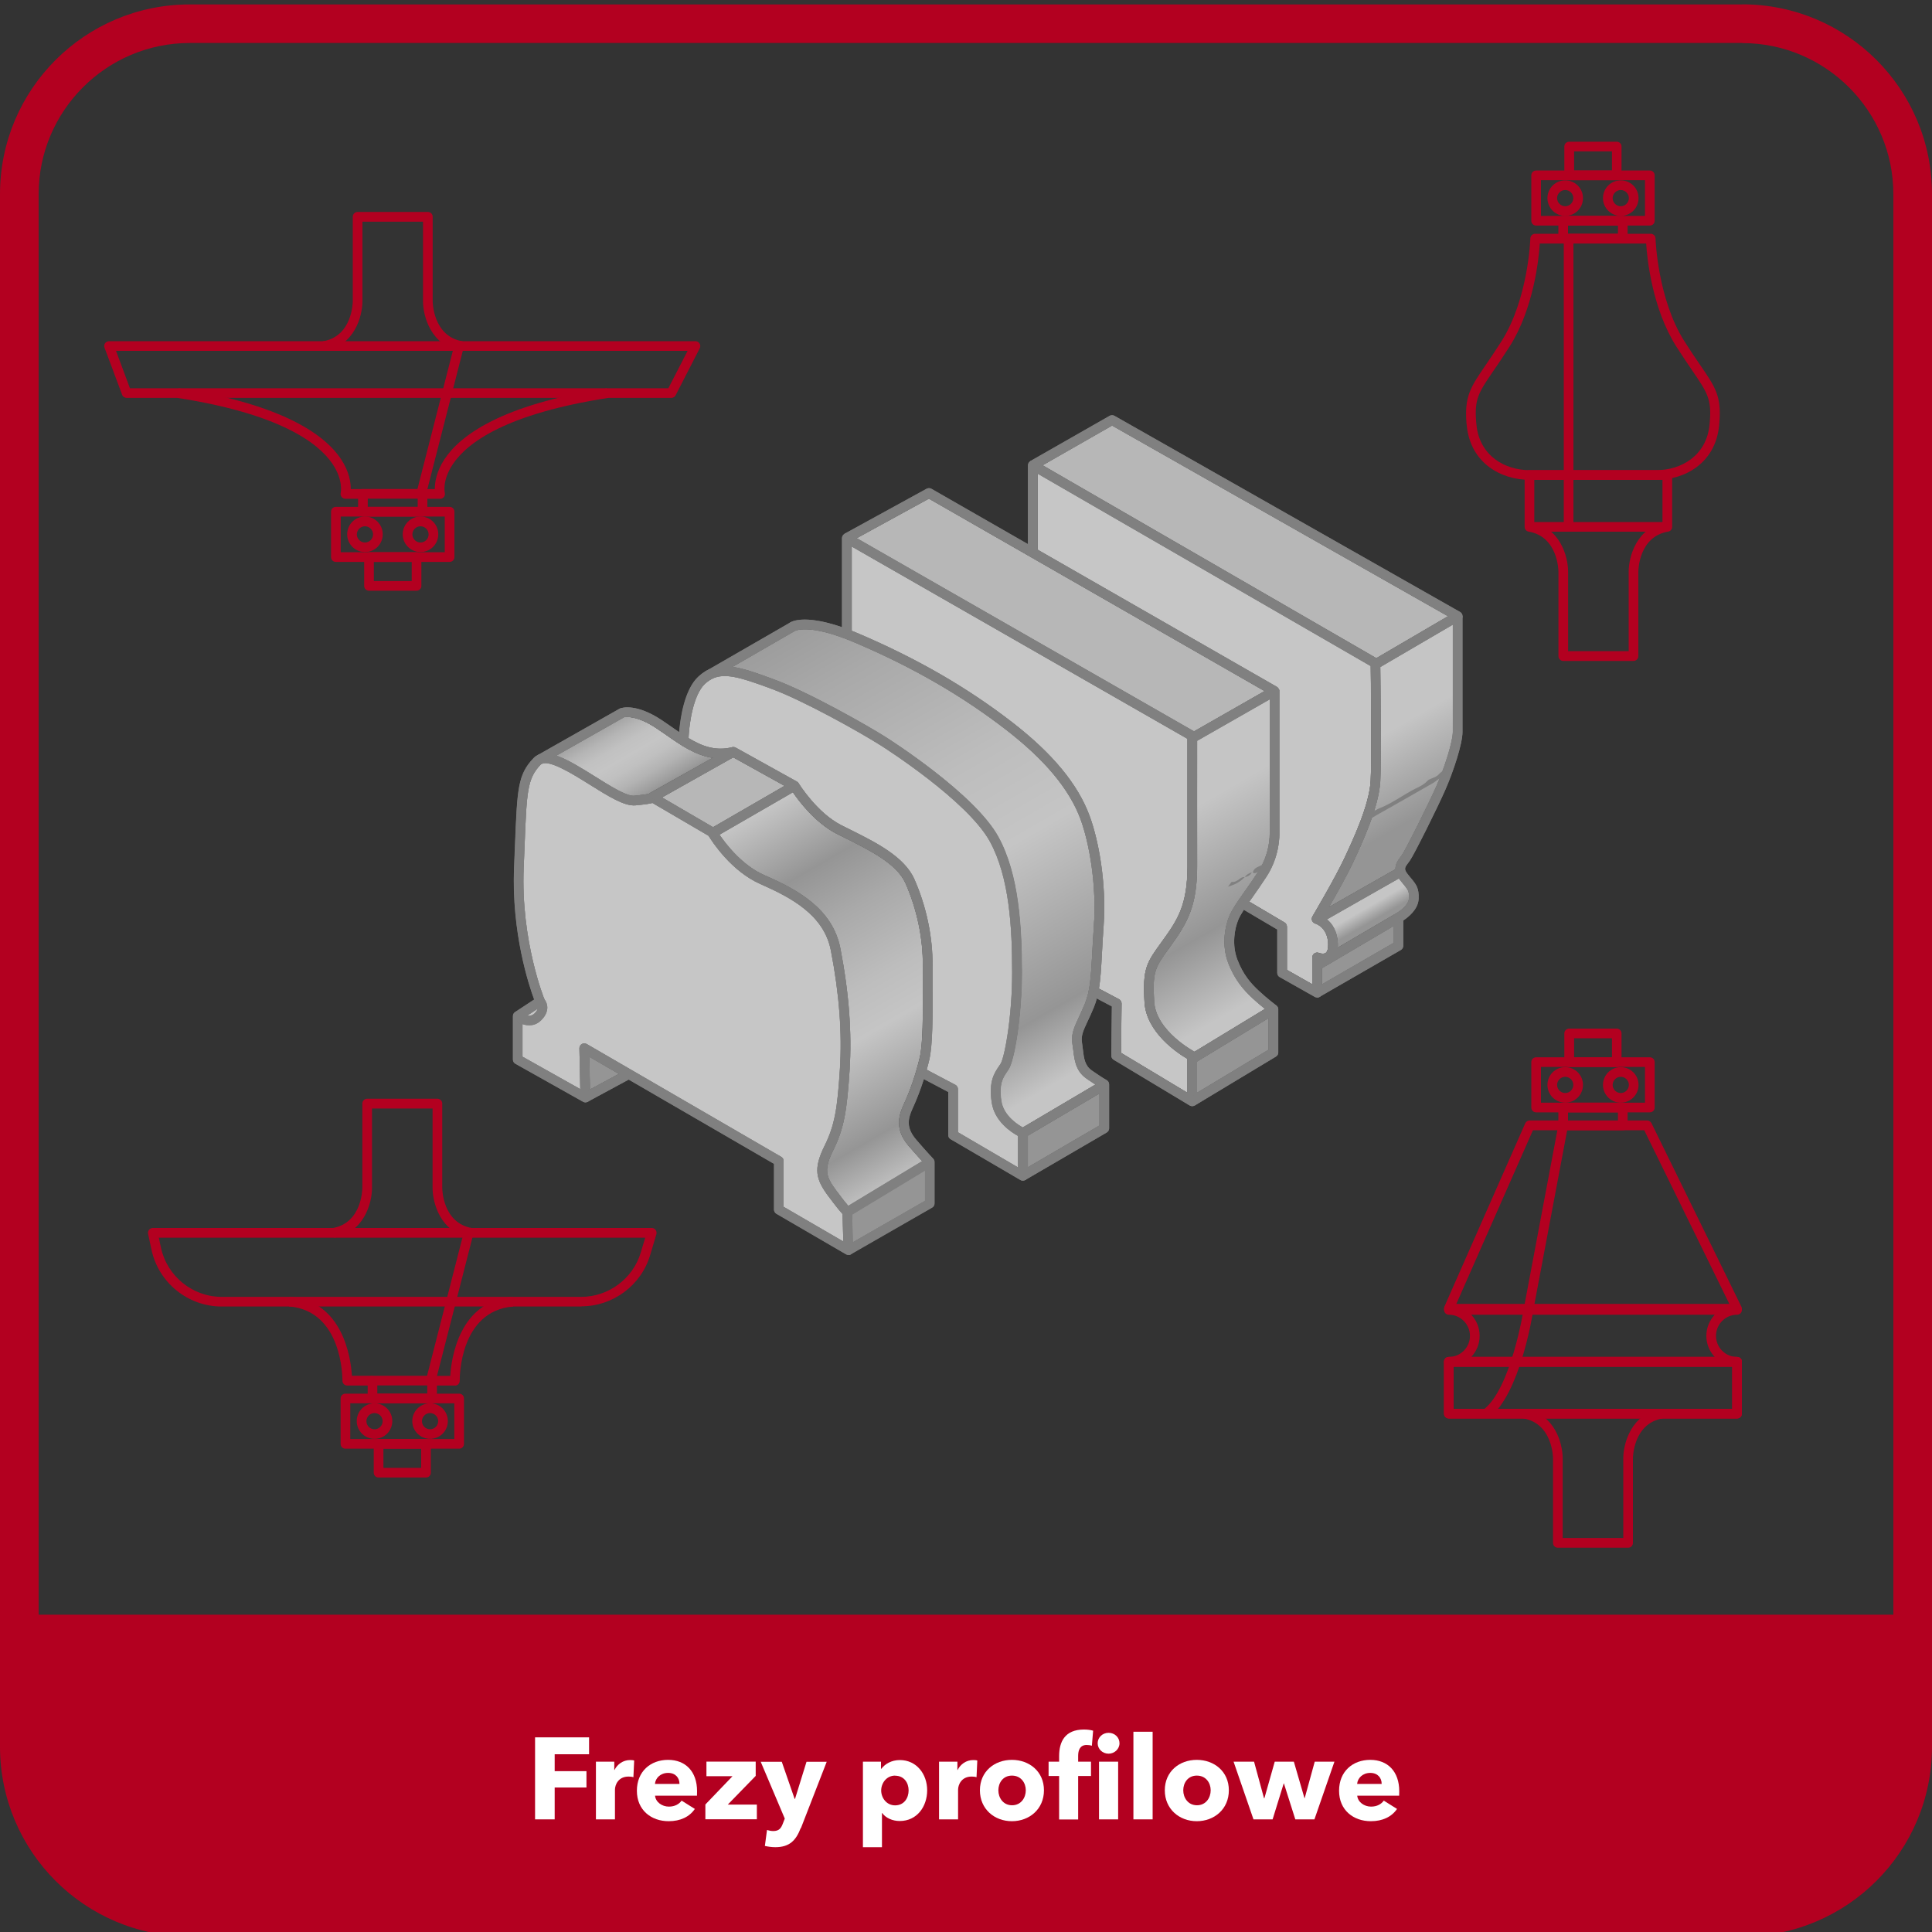 <?xml version="1.0" encoding="UTF-8"?>
<svg xmlns="http://www.w3.org/2000/svg" width="200" height="200" xmlns:xlink="http://www.w3.org/1999/xlink" viewBox="0 0 200 200">
  <rect x="0" y="0" width="200" height="200" fill="#333333" stroke="none"/>
  <defs>
    <style>
      .cls-1 {
        fill: #fff;
      }

      .cls-2 {
        fill: url(#Gradient_bez_nazwy_78);
      }

      .cls-3 {
        fill: url(#Gradient_bez_nazwy_48);
      }

      .cls-4 {
        fill: url(#Gradient_bez_nazwy_78-2);
      }

      .cls-5 {
        fill: url(#Gradient_bez_nazwy_62);
      }

      .cls-6 {
        fill: url(#Gradient_bez_nazwy_71);
      }

      .cls-7 {
        fill: url(#Gradient_bez_nazwy_55);
      }

      .cls-8 {
        fill: #b30020;
      }

      .cls-9 {
        fill: #959595;
      }

      .cls-10 {
        fill: gray;
      }

      .cls-11 {
        fill: #c6c6c6;
      }

      .cls-12 {
        fill: #b7b7b7;
      }
    </style>
    <linearGradient id="Gradient_bez_nazwy_55" data-name="Gradient bez nazwy 55" x1="67.76" y1="81.93" x2="63.62" y2="74.74" gradientUnits="userSpaceOnUse">
      <stop offset="0" stop-color="#959595"/>
      <stop offset=".06" stop-color="#9e9e9e"/>
      <stop offset=".23" stop-color="#b3b3b3"/>
      <stop offset=".4" stop-color="silver"/>
      <stop offset=".55" stop-color="#c5c5c5"/>
      <stop offset=".71" stop-color="#c1c1c1"/>
      <stop offset=".86" stop-color="#b5b5b5"/>
      <stop offset="1" stop-color="#a4a4a4"/>
    </linearGradient>
    <linearGradient id="Gradient_bez_nazwy_48" data-name="Gradient bez nazwy 48" x1="98.4" y1="122.77" x2="76.68" y2="85.14" gradientUnits="userSpaceOnUse">
      <stop offset=".06" stop-color="#c5c5c5"/>
      <stop offset=".19" stop-color="#959595"/>
      <stop offset=".41" stop-color="#c5c5c5"/>
      <stop offset=".52" stop-color="#bdbdbd"/>
      <stop offset=".69" stop-color="#a9a9a9"/>
      <stop offset=".82" stop-color="#959595"/>
      <stop offset="1" stop-color="#c5c5c5"/>
    </linearGradient>
    <linearGradient id="Gradient_bez_nazwy_71" data-name="Gradient bez nazwy 71" x1="114.16" y1="111.93" x2="86" y2="63.16" gradientUnits="userSpaceOnUse">
      <stop offset=".04" stop-color="#c5c5c5"/>
      <stop offset=".16" stop-color="#959595"/>
      <stop offset=".46" stop-color="#c5c5c5"/>
      <stop offset=".63" stop-color="#bdbdbd"/>
      <stop offset=".88" stop-color="#a9a9a9"/>
      <stop offset="1" stop-color="#9d9d9d"/>
    </linearGradient>
    <linearGradient id="Gradient_bez_nazwy_62" data-name="Gradient bez nazwy 62" x1="133.84" y1="102.99" x2="119.98" y2="78.97" gradientUnits="userSpaceOnUse">
      <stop offset=".06" stop-color="#c5c5c5"/>
      <stop offset=".36" stop-color="#959595"/>
      <stop offset=".79" stop-color="#c5c5c5"/>
    </linearGradient>
    <linearGradient id="Gradient_bez_nazwy_78" data-name="Gradient bez nazwy 78" x1="148.74" y1="87.51" x2="139.26" y2="71.09" gradientUnits="userSpaceOnUse">
      <stop offset=".19" stop-color="#959595"/>
      <stop offset=".67" stop-color="#c5c5c5"/>
    </linearGradient>
    <linearGradient id="Gradient_bez_nazwy_78-2" data-name="Gradient bez nazwy 78" x1="142.49" y1="95.78" x2="140.94" y2="93.1" xlink:href="#Gradient_bez_nazwy_78"/>
  </defs>
  <g id="Warstwa_3">
    <g>
      <path class="cls-8" d="M179.82,135.98h-29.84c-.17,0-.33-.08-.42-.23s-.11-.32-.04-.48l8.37-18.98c.08-.18.26-.3.46-.3h12.16c.19,0,.36.11.45.28l9.3,18.98c.08.15.07.34-.02.48s-.25.24-.42.24ZM150.75,134.98h28.27l-8.81-17.98h-11.52l-7.93,17.98Z"/>
      <path class="cls-8" d="M170.79,115.15h-11.77c-.28,0-.5-.22-.5-.5v-4.7c0-.28.22-.5.5-.5h11.77c.28,0,.5.22.5.5v4.7c0,.28-.22.5-.5.5ZM159.52,114.15h10.77v-3.7h-10.77v3.7Z"/>
      <path class="cls-8" d="M167.99,117h-6.17c-.28,0-.5-.22-.5-.5v-1.85c0-.28.22-.5.5-.5h6.17c.28,0,.5.22.5.5v1.85c0,.28-.22.5-.5.5ZM162.32,116h5.17v-.85h-5.17v.85Z"/>
      <path class="cls-8" d="M167.36,110.46h-4.92c-.28,0-.5-.22-.5-.5v-2.98c0-.28.22-.5.5-.5h4.92c.28,0,.5.22.5.5v2.98c0,.28-.22.5-.5.5ZM162.95,109.46h3.92v-1.98h-3.92v1.98Z"/>
      <g>
        <path class="cls-8" d="M167.78,114.15c-1.01,0-1.84-.82-1.84-1.84s.82-1.84,1.84-1.84,1.84.82,1.84,1.84-.82,1.84-1.84,1.84ZM167.78,111.47c-.46,0-.84.38-.84.84s.38.84.84.84.84-.38.84-.84-.38-.84-.84-.84Z"/>
        <path class="cls-8" d="M162.03,114.15c-1.01,0-1.84-.82-1.84-1.84s.82-1.84,1.84-1.84,1.84.82,1.84,1.84-.82,1.84-1.84,1.84ZM162.03,111.47c-.46,0-.84.38-.84.84s.38.84.84.84.84-.38.84-.84-.38-.84-.84-.84Z"/>
      </g>
      <path class="cls-8" d="M168.54,160.22h-7.27c-.28,0-.5-.22-.5-.5v-8.73c0-.15-.05-3.64-3.09-4.16l.17-.99c3.1.52,3.92,3.59,3.92,5.14v8.23h6.27v-8.23c0-1.55.82-4.62,3.92-5.14l.17.99c-3.05.52-3.09,4.01-3.09,4.16v8.73c0,.28-.22.5-.5.5Z"/>
      <path class="cls-8" d="M179.82,146.84h-29.84c-.28,0-.5-.22-.5-.5v-5.37c0-.28.22-.5.5-.5h29.84c.28,0,.5.22.5.5v5.37c0,.28-.22.5-.5.5ZM150.48,145.84h28.84v-4.37h-28.84v4.37Z"/>
      <path class="cls-8" d="M179.82,146.84h-29.84c-.28,0-.5-.22-.5-.5v-5.37c0-.28.22-.5.5-.5h29.84c.28,0,.5.22.5.5v5.37c0,.28-.22.5-.5.5ZM150.48,145.84h28.84v-4.37h-28.84v4.37Z"/>
      <path class="cls-8" d="M179.82,141.47h-29.83c-.28,0-.5-.22-.5-.5s.22-.5.5-.5c1.2,0,2.18-.98,2.18-2.18s-.98-2.19-2.18-2.19c-.28,0-.5-.22-.5-.5s.22-.5.5-.5h29.83c.28,0,.5.22.5.5s-.22.5-.5.5c-1.2,0-2.18.98-2.18,2.19s.98,2.18,2.18,2.18c.28,0,.5.22.5.5s-.22.5-.5.5ZM152.3,140.47h25.21c-.54-.57-.87-1.34-.87-2.18s.33-1.61.87-2.19h-25.21c.54.57.87,1.34.87,2.19s-.33,1.61-.87,2.18Z"/>
      <path class="cls-8" d="M154.15,146.74l-.6-.8c2.87-2.14,4.16-10.33,4.18-10.41l3.6-19.12.98.19-3.6,19.11c-.05.34-1.37,8.66-4.56,11.04Z"/>
    </g>
    <g>
      <path class="cls-8" d="M46.54,58.17h-11.77c-.28,0-.5-.22-.5-.5v-4.7c0-.28.22-.5.5-.5h11.77c.28,0,.5.22.5.5v4.7c0,.28-.22.5-.5.5ZM35.27,57.17h10.77v-3.7h-10.77v3.7Z"/>
      <path class="cls-8" d="M43.74,53.47h-6.17c-.28,0-.5-.22-.5-.5v-1.85c0-.28.22-.5.5-.5h6.17c.28,0,.5.22.5.5v1.85c0,.28-.22.5-.5.5ZM38.07,52.47h5.17v-.85h-5.17v.85Z"/>
      <path class="cls-8" d="M43.12,61.15h-4.92c-.28,0-.5-.22-.5-.5v-2.98c0-.28.22-.5.5-.5h4.92c.28,0,.5.22.5.5v2.98c0,.28-.22.5-.5.5ZM38.7,60.15h3.92v-1.98h-3.92v1.98Z"/>
      <g>
        <path class="cls-8" d="M37.78,57.15c-1.01,0-1.84-.82-1.84-1.84s.82-1.84,1.84-1.84,1.84.82,1.84,1.84-.82,1.84-1.84,1.84ZM37.78,54.48c-.46,0-.84.38-.84.84s.38.84.84.84.84-.38.84-.84-.38-.84-.84-.84Z"/>
        <path class="cls-8" d="M43.53,57.15c-1.01,0-1.84-.82-1.84-1.84s.82-1.84,1.84-1.84,1.84.82,1.84,1.84-.82,1.84-1.84,1.84ZM43.53,54.48c-.46,0-.84.38-.84.84s.38.84.84.84.84-.38.84-.84-.38-.84-.84-.84Z"/>
      </g>
      <path class="cls-8" d="M47.71,36.32c-3.1-.52-3.92-3.59-3.92-5.14v-8.23h-6.27v8.23c0,1.55-.82,4.62-3.92,5.14l-.17-.99c3.04-.51,3.09-4.01,3.09-4.16v-8.73c0-.28.22-.5.5-.5h7.27c.28,0,.5.22.5.5v8.73c0,.15.05,3.65,3.09,4.16l-.17.99Z"/>
      <path class="cls-8" d="M69.49,41.19H13.11c-.21,0-.4-.13-.47-.33l-1.82-4.87c-.06-.15-.04-.33.06-.46.09-.13.25-.21.41-.21h60.7c.17,0,.34.09.43.24.09.15.1.33.02.49l-2.5,4.87c-.09.17-.26.27-.44.27ZM13.46,40.19h55.73l1.99-3.87H12.01l1.44,3.87Z"/>
      <path class="cls-8" d="M37.57,51.63h-1.82c-.15,0-.3-.07-.39-.19s-.13-.28-.09-.43c.01-.05.28-1.31-.85-2.99-1.5-2.21-5.5-5.19-16.06-6.83l.15-.99c10.98,1.7,15.18,4.92,16.78,7.31.87,1.31,1.03,2.45,1.02,3.12h1.27v1Z"/>
      <path class="cls-8" d="M45.56,51.63h-1.82v-1h1.27c0-.67.15-1.81,1.02-3.12,1.59-2.4,5.8-5.61,16.78-7.31l.15.99c-10.56,1.64-14.57,4.62-16.06,6.83-1.14,1.68-.87,2.94-.85,3,.03.15,0,.31-.1.43-.1.12-.24.19-.39.19Z"/>
      <rect class="cls-8" x="37.47" y="43.13" width="16.12" height="1" transform="translate(-8.04 76.92) rotate(-75.64)"/>
    </g>
    <g>
      <path class="cls-8" d="M47.53,149.97h-11.77c-.28,0-.5-.22-.5-.5v-4.7c0-.28.22-.5.5-.5h11.77c.28,0,.5.22.5.5v4.7c0,.28-.22.5-.5.5ZM36.26,148.97h10.77v-3.7h-10.77v3.7Z"/>
      <path class="cls-8" d="M44.73,145.27h-6.17c-.28,0-.5-.22-.5-.5v-1.85c0-.28.22-.5.5-.5h6.17c.28,0,.5.22.5.5v1.85c0,.28-.22.5-.5.5ZM39.06,144.27h5.17v-.85h-5.17v.85Z"/>
      <path class="cls-8" d="M44.1,152.95h-4.91c-.28,0-.5-.22-.5-.5v-2.98c0-.28.22-.5.5-.5h4.91c.28,0,.5.22.5.5v2.98c0,.28-.22.5-.5.5ZM39.69,151.95h3.91v-1.98h-3.91v1.98Z"/>
      <g>
        <path class="cls-8" d="M38.77,148.95c-1.01,0-1.84-.82-1.84-1.84s.82-1.84,1.84-1.84,1.84.82,1.84,1.84-.82,1.84-1.84,1.84ZM38.77,146.28c-.46,0-.84.38-.84.84s.38.84.84.84.84-.38.84-.84-.38-.84-.84-.84Z"/>
        <path class="cls-8" d="M44.52,148.95c-1.01,0-1.84-.82-1.84-1.84s.82-1.84,1.84-1.84,1.84.82,1.84,1.84-.82,1.84-1.84,1.84ZM44.52,146.28c-.46,0-.84.38-.84.84s.38.84.84.84.84-.38.84-.84-.38-.84-.84-.84Z"/>
      </g>
      <path class="cls-8" d="M48.7,128.12c-3.1-.52-3.92-3.59-3.92-5.14v-8.23h-6.27v8.23c0,1.55-.82,4.62-3.92,5.14l-.17-.99c3.04-.51,3.09-4.01,3.09-4.16v-8.73c0-.28.22-.5.5-.5h7.27c.28,0,.5.22.5.5v8.73c0,.15.05,3.65,3.09,4.16l-.17.99Z"/>
      <path class="cls-8" d="M60.19,135.25H22.94c-3.47,0-6.52-2.46-7.25-5.85l-.36-1.67c-.03-.15,0-.3.1-.42.09-.12.24-.19.39-.19h51.65c.16,0,.31.07.4.2s.12.29.08.44l-.65,2.18c-.93,3.12-3.85,5.29-7.11,5.29ZM16.44,128.13l.23,1.06c.64,2.93,3.27,5.06,6.27,5.06h37.24c2.81,0,5.34-1.88,6.15-4.58l.46-1.54H16.44Z"/>
      <path class="cls-8" d="M38.56,143.43h-2.61c-.13,0-.26-.05-.36-.15-.09-.09-.15-.22-.14-.36,0-.29,0-7.22-5.53-7.68l.08-1c5.52.45,6.32,6.39,6.43,8.18h2.13v1Z"/>
      <rect class="cls-8" x="38.45" y="134.94" width="16.12" height="1" transform="translate(-96.23 146.9) rotate(-75.64)"/>
      <path class="cls-8" d="M47.09,143.43h-2.61v-1h2.13c.11-1.79.91-7.73,6.43-8.18l.08,1c-5.54.45-5.54,7.38-5.53,7.68,0,.13-.05.26-.14.36-.09.09-.22.15-.36.15Z"/>
    </g>
    <g>
      <path class="cls-8" d="M170.79,23.35h-11.77c-.28,0-.5-.22-.5-.5v-4.7c0-.28.22-.5.5-.5h11.77c.28,0,.5.22.5.5v4.7c0,.28-.22.5-.5.5ZM159.52,22.35h10.77v-3.7h-10.77v3.7Z"/>
      <path class="cls-8" d="M167.99,25.2h-6.17c-.28,0-.5-.22-.5-.5v-1.85c0-.28.22-.5.5-.5h6.17c.28,0,.5.22.5.5v1.85c0,.28-.22.5-.5.5ZM162.32,24.2h5.17v-.85h-5.17v.85Z"/>
      <path class="cls-8" d="M167.36,18.65h-4.92c-.28,0-.5-.22-.5-.5v-2.98c0-.28.22-.5.5-.5h4.92c.28,0,.5.22.5.5v2.98c0,.28-.22.5-.5.5ZM162.95,17.65h3.92v-1.98h-3.92v1.98Z"/>
      <g>
        <path class="cls-8" d="M167.78,22.35c-1.01,0-1.84-.82-1.84-1.84s.82-1.84,1.84-1.84,1.84.82,1.84,1.84-.82,1.84-1.84,1.84ZM167.78,19.67c-.46,0-.84.38-.84.84s.38.84.84.84.84-.38.84-.84-.38-.84-.84-.84Z"/>
        <path class="cls-8" d="M162.03,22.35c-1.01,0-1.84-.82-1.84-1.84s.82-1.84,1.84-1.84,1.84.82,1.84,1.84-.82,1.84-1.84,1.84ZM162.03,19.67c-.46,0-.84.38-.84.84s.38.84.84.84.84-.38.84-.84-.38-.84-.84-.84Z"/>
      </g>
      <path class="cls-8" d="M169.1,68.42h-7.27c-.28,0-.5-.22-.5-.5v-8.73c0-.15-.05-3.64-3.09-4.16l.17-.99c3.1.52,3.92,3.59,3.92,5.14v8.23h6.27v-8.23c0-1.55.82-4.62,3.92-5.14l.17.99c-3.05.52-3.09,4.01-3.09,4.16v8.73c0,.28-.22.5-.5.5Z"/>
      <path class="cls-8" d="M172.6,55.04h-14.27c-.28,0-.5-.22-.5-.5v-5.37c0-.28.22-.5.5-.5h14.27c.28,0,.5.22.5.5v5.37c0,.28-.22.5-.5.5ZM158.83,54.04h13.27v-4.37h-13.27v4.37Z"/>
      <path class="cls-8" d="M171.48,49.67h-13.15c-2.95,0-6.1-1.73-6.49-5.6l-.03-.27c-.22-2.78.42-3.72,1.98-6,.46-.67,1-1.47,1.64-2.47,2.78-4.38,2.99-10.58,2.99-10.64,0-.27.23-.49.5-.49h11.96c.27,0,.49.21.5.49,0,.06.21,6.26,2.99,10.64.64,1.01,1.18,1.8,1.64,2.47,1.56,2.27,2.2,3.21,1.98,5.92,0,0,0,0,0,0l-.03.35c-.39,3.87-3.54,5.6-6.49,5.6ZM159.4,25.2c-.1,1.59-.63,6.73-3.12,10.66-.65,1.02-1.2,1.83-1.66,2.5-1.54,2.25-2,2.92-1.81,5.28l.03.33c.32,3.25,2.99,4.7,5.49,4.7h13.15c2.5,0,5.17-1.45,5.49-4.7l.03-.33c.19-2.35-.28-3.03-1.81-5.27-.46-.68-1.01-1.48-1.66-2.5-2.49-3.93-3.02-9.07-3.12-10.66h-11.01Z"/>
      <rect class="cls-8" x="161.88" y="24.7" width="1" height="29.84"/>
    </g>
    <g>
      <g>
        <path class="cls-10" d="M88.3,128.57l-.07-2.84v-.29c-.02-.16-.07-.29-.2-.38-.01,0-.07-.06-.23-.24-.21-.24-.58-.7-1.22-1.56-1.14-1.52-1.3-2.22-.31-4.22,1.12-2.26,1.41-4.13,1.68-8.28.24-3.85-.06-7.96-.95-12.54-.8-4.19-4.48-6.13-7.87-7.62-2.28-1-3.97-3.19-4.65-4.19-.21-.31-.33-.5-.33-.51-.05-.07-.11-.13-.18-.18l-.15-.09-5.29-3.08-.75-.44s-.07-.04-.11-.05c-.13-.04-.27-.02-.38.05-.04.01-.08.04-.11.07-.19.04-.6.11-1.49.2-.8.09-2.55-1.03-4.1-2-1.44-.89-2.83-1.76-4-2.16-.7-.24-1.31-.3-1.82-.11l-.16.09c-.14.06-.27.16-.38.28-1.64,1.72-1.69,3.14-1.93,9.14l-.09,2.2c-.27,6.74,1.54,12.18,2.08,13.65l-1.98,1.3c-.14.09-.22.25-.22.42v4.5c0,.18.1.34.26.43l7,3.93c.14.09.33.09.48.01h.02c.15-.1.24-.27.24-.45l-.02-.82-.07-3.4,3.07,1.78,1.01.59,15.04,8.72v4.74c0,.17.1.34.25.43l7.2,4.19c.08.04.17.07.25.07.04,0,.08-.01.12-.02h.01s.09-.03.13-.06c.16-.09.25-.26.24-.44l-.02-.82ZM81.12,124.93v-4.74c0-.18-.09-.34-.25-.43l-20.13-11.68c-.16-.09-.35-.09-.51,0-.15.09-.25.26-.25.44l.09,4.23-5.98-3.36v-3.93l2.09-1.38c.2-.13.28-.38.19-.6-.03-.06-2.47-6.09-2.16-13.61l.09-2.21c.22-5.69.28-7.05,1.65-8.49.03-.03.06-.06.1-.08.03-.02.07-.04.12-.05.03-.02.07-.02.11-.03.08-.01.18-.01.28,0,.04.01.07.01.11.01.03,0,.07.01.1.01l.15.03c.07.02.14.04.22.06.08.03.17.06.26.09.14.05.28.11.42.17.62.28,1.32.68,2.01,1.09.21.13.42.26.63.39.21.12.41.25.6.37,1.93,1.21,3.59,2.24,4.72,2.14.88-.08,1.43-.15,1.76-.25l5.81,3.4c.4.65,2.39,3.69,5.38,5,3.15,1.39,6.58,3.18,7.29,6.89.87,4.5,1.17,8.52.93,12.29-.26,4.06-.53,5.77-1.58,7.9-1.19,2.4-.93,3.47.41,5.26.65.88,1.15,1.5,1.44,1.81l.08,2.85-6.18-3.59Z"/>
        <path class="cls-11" d="M81.12,124.93v-4.74c0-.18-.09-.34-.25-.43l-20.13-11.68c-.16-.09-.35-.09-.51,0-.15.09-.25.26-.25.44l.09,4.23-5.98-3.36v-3.93l2.09-1.38c.2-.13.28-.38.19-.6-.03-.06-2.47-6.09-2.16-13.61l.09-2.21c.22-5.69.28-7.05,1.65-8.49.68-.71,3.24.89,5.11,2.06,1.93,1.21,3.59,2.24,4.72,2.14.88-.08,1.43-.15,1.76-.25l5.81,3.4c.4.65,2.39,3.69,5.38,5,3.15,1.39,6.58,3.18,7.29,6.89.87,4.5,1.17,8.52.93,12.29-.26,4.06-.53,5.77-1.58,7.9-1.19,2.4-.93,3.47.41,5.26.65.88,1.15,1.5,1.44,1.81l.08,2.85-6.18-3.59Z"/>
      </g>
      <g>
        <polygon class="cls-9" points="64.07 111.17 61.07 112.79 61 109.39 64.07 111.17"/>
        <polygon class="cls-10" points="65.34 111.62 65.08 111.76 60.85 114.05 60.83 114.06 60.35 113.18 61.07 112.79 64.07 111.17 64.87 110.74 65.34 111.62"/>
      </g>
      <path class="cls-10" d="M54.77,106.14c-.62,0-1.19-.31-1.5-.56l.64-.77-.32.39.32-.39c.09.07.86.66,1.43.09.48-.48.32-.77.22-.87l.69-.72s.4.39.41.97c0,.46-.2.9-.62,1.32s-.84.54-1.27.54Z"/>
      <g>
        <polygon class="cls-12" points="81.22 81.35 73.82 85.63 68.53 82.55 75.9 78.4 81.22 81.35"/>
        <path class="cls-10" d="M82.74,81.34c0,.18-.09.35-.25.44l-.41.24-7.6,4.39-.51.29-.5-.87.35-.2,7.4-4.28-5.32-2.95-7.37,4.15-.76.42-.48-.86h0s6.51-3.66,6.51-3.66h.01l1.86-1.05s.08-.04.12-.05c.12-.03.25-.02.37.04l6.33,3.52c.08.04.14.1.18.17h.01c.05.08.07.17.07.26Z"/>
      </g>
      <g>
        <path class="cls-7" d="M67.28,82.1h0s-.08.05-.11.08c-.19.04-.6.11-1.49.2-.8.09-2.55-1.03-4.1-2-1.44-.89-2.83-1.76-4-2.16l7.02-3.98c.22-.04,1.37-.16,3.32,1.13.36.24.72.49,1.07.73,1.48,1.04,3,2.09,4.79,2.35l-6.51,3.65Z"/>
        <path class="cls-10" d="M76.02,78.32c-.79.2-1.53.22-2.22.13h-.01c-1.79-.26-3.31-1.31-4.79-2.35-.35-.24-.71-.49-1.07-.73-1.95-1.29-3.1-1.17-3.32-1.13l-7.02,3.98-1.42.82-.06.03h-.01l-.49-.87.16-.09,8.41-4.77c.25-.1,1.72-.51,4.3,1.19.37.25.73.5,1.09.75.24.17.48.34.73.5.32.22.64.43.96.62,1.39.84,2.82,1.38,4.52.95l.24.97Z"/>
      </g>
      <g>
        <path class="cls-3" d="M95.75,120.5v3.8l-7.45,4.27-.07-2.84v-.29c-.02-.16-.07-.29-.2-.38-.01,0-.07-.06-.23-.24-.21-.24-.58-.7-1.22-1.56-1.14-1.52-1.3-2.22-.31-4.22,1.12-2.26,1.41-4.13,1.68-8.28.24-3.85-.06-7.96-.95-12.54-.8-4.19-4.48-6.13-7.87-7.62-2.28-1-3.97-3.19-4.65-4.19l7.6-4.39c.63.93,2.31,3.15,4.53,4.29.33.16.66.33,1.01.5,2.45,1.23,5.23,2.62,6.11,4.61,1.19,2.68,1.83,5.72,1.8,8.58,0,.73,0,1.53,0,2.34.01,2.67.02,5.71-.32,7.14-.39,1.65-.97,3.37-1.65,4.84-.58,1.26-.92,2.66.54,4.35.62.71,1.06,1.21,1.35,1.52.12.14.22.24.29.31Z"/>
        <path class="cls-10" d="M96.75,120.3v4.29c0,.18-.1.35-.26.43l-8.53,4.9v-.03h-.02l-.48-.84.84-.48,7.45-4.27v-3.8c-.07-.07-.17-.17-.29-.31-.29-.31-.73-.81-1.35-1.52-1.46-1.69-1.12-3.09-.54-4.35.68-1.47,1.26-3.19,1.65-4.84.34-1.43.33-4.47.32-7.14,0-.81,0-1.61,0-2.34.03-2.86-.61-5.9-1.8-8.58-.88-1.99-3.66-3.38-6.11-4.61-.35-.17-.68-.34-1.01-.5-2.22-1.14-3.9-3.36-4.53-4.29-.16-.24-.25-.39-.27-.42l.85-.52h.01c.13.21,1.94,3.08,4.4,4.34.32.16.65.33,1,.5,2.6,1.3,5.55,2.77,6.58,5.1,1.24,2.8,1.91,5.99,1.88,8.98,0,.73,0,1.53,0,2.34.01,2.86.02,5.82-.34,7.37-.08.34-.17.69-.27,1.03-.09.33-.19.65-.29.97-.34,1.06-.73,2.09-1.16,3.03-.54,1.16-.65,2.07.39,3.27,1.18,1.37,1.73,1.93,1.73,1.94.09.09.15.22.15.35Z"/>
      </g>
      <g>
        <polygon class="cls-9" points="95.75 121.18 95.75 124.3 88.3 128.57 88.23 125.73 95.75 121.18"/>
        <polygon class="cls-10" points="96.5 120.73 95.75 121.18 88.23 125.73 87.98 125.88 87.46 125.02 87.8 124.82 95.46 120.19 95.99 119.87 96.5 120.73"/>
      </g>
      <path class="cls-10" d="M106.38,117.29v4.43c0,.16-.08.31-.2.4-.01.02-.03.03-.05.04-.08.04-.17.06-.25.06-.09,0-.18-.02-.25-.07l-7.22-4.22c-.16-.09-.25-.25-.25-.43v-4.46l-2.52-1.33-.51-.27.47-.88.33.18,2.96,1.56c.17.09.27.26.27.44v4.47l6.22,3.64v-3.26c-.71-.38-2.45-1.52-2.73-3.48-.31-2.16.26-3,.76-3.74l.15-.22c.43-.66,1.21-5.01,1.21-9.47s-.28-9.85-2.3-13.56c-2.32-4.23-10.93-9.72-11.3-9.95-2.26-1.43-8.17-4.73-11.42-5.9l-.12-.05c-2.93-1.07-4.62-1.62-5.96-.94l-.19.11c-.17.11-.34.24-.51.39-1.26,1.17-1.65,4.28-1.71,5.62-.01.08-.01.15-.01.21l-1-.02s.01-.35.05-.81c.12-1.44.54-4.4,1.99-5.74.23-.21.46-.39.69-.52l.3-.17h.02c.77-.38,1.59-.45,2.52-.31,1.19.16,2.54.65,4.15,1.24l.12.05c3.55,1.28,9.75,4.81,11.62,6,.37.23,9.2,5.86,11.63,10.32,2.13,3.89,2.42,9.27,2.43,14.02,0,4.38-.75,9.06-1.37,10.02l-.16.24c-.44.65-.85,1.26-.6,3.04.22,1.51,1.66,2.44,2.22,2.75h.01c.13.07.21.11.21.11.18.08.3.26.3.46Z"/>
      <g>
        <path class="cls-11" d="M105.38,117.59v3.26l-6.22-3.64v-4.47c0-.18-.1-.35-.27-.44l-2.96-1.56c.1-.34.19-.69.27-1.03.36-1.55.35-4.51.34-7.37,0-.81,0-1.61,0-2.34.03-2.99-.64-6.18-1.88-8.98-1.03-2.33-3.98-3.8-6.58-5.1-.35-.17-.68-.34-1-.5-2.46-1.26-4.27-4.13-4.4-4.33h0s-.01-.01-.01-.01c-.04-.07-.1-.13-.18-.17l-6.33-3.52c-.12-.06-.25-.07-.37-.04-1.7.43-3.13-.11-4.52-.95.06-1.34.45-4.45,1.71-5.62.17-.15.34-.28.51-.39l.19-.11c1.34-.68,3.03-.13,5.96.94l.12.05c3.25,1.17,9.16,4.47,11.42,5.9.37.23,8.98,5.72,11.3,9.95,2.02,3.71,2.3,8.93,2.3,13.56s-.78,8.81-1.21,9.47l-.15.22c-.5.74-1.07,1.58-.76,3.74.28,1.96,2.02,3.1,2.73,3.48Z"/>
        <path class="cls-10" d="M114.82,112.25v4.55c0,.17-.1.34-.25.43l-8.39,4.89-.05.03-.5-.86.75-.44,7.44-4.34v-3.97c-.11-.06-.24-.15-.42-.27-.24-.15-.54-.35-.93-.62-1.11-.77-1.24-1.91-1.36-2.92-.03-.21-.06-.43-.09-.64-.17-1.02.19-1.77.68-2.82.18-.38.38-.83.6-1.35.56-1.37.63-2.73.77-5.21.04-.82.09-1.76.17-2.85.3-4.24-.48-8.6-1.38-11.05-1.15-3.1-3.66-6.12-7.68-9.24-4.56-3.53-9.67-6.49-15.63-9.03-4.9-2.1-6.28-1.22-6.3-1.21l-6.43,3.71-2.15,1.24-.19.11-.5-.87.3-.17h.02s8.4-4.85,8.4-4.85c.08-.08,1.35-.99,5.47.43.32.11.65.23,1,.37.25.1.51.2.78.32,6.03,2.58,11.21,5.58,15.84,9.16,4.17,3.23,6.79,6.4,8,9.68.88,2.37,1.78,6.79,1.45,11.47-.08,1.09-.13,2.02-.17,2.83-.08,1.47-.14,2.6-.31,3.58-.05.35-.12.68-.22,1.01-.08.32-.18.63-.31.94-.23.55-.44,1.01-.63,1.41-.46.98-.71,1.52-.59,2.22.03.23.06.46.09.69.11.95.2,1.7.94,2.21,1.08.75,1.51.99,1.52.99.16.09.26.26.26.44Z"/>
      </g>
      <g>
        <path class="cls-6" d="M113.4,112.27l-7.53,4.45h-.01c-.56-.31-2-1.24-2.22-2.75-.25-1.78.16-2.39.6-3.04l.16-.24c.62-.96,1.37-5.64,1.37-10.02-.01-4.75-.3-10.13-2.43-14.02-2.43-4.46-11.26-10.09-11.63-10.32-1.87-1.19-8.07-4.72-11.62-6l-.12-.05c-1.61-.59-2.96-1.08-4.15-1.24l6.43-3.71s1.4-.89,6.3,1.21c5.96,2.54,11.07,5.5,15.63,9.03,4.02,3.12,6.53,6.14,7.68,9.24.9,2.45,1.68,6.81,1.38,11.05-.08,1.09-.13,2.03-.17,2.85-.14,2.48-.21,3.84-.77,5.21-.22.52-.42.97-.6,1.35-.49,1.05-.85,1.8-.68,2.82.03.21.06.43.09.64.12,1.01.25,2.15,1.36,2.92.39.27.69.47.93.62Z"/>
        <polygon class="cls-9" points="113.82 113.19 113.82 116.51 106.38 120.85 106.38 117.57 113.82 113.19"/>
        <polygon class="cls-10" points="114.68 112.68 113.82 113.19 106.38 117.57 106.13 117.72 105.62 116.86 105.86 116.72 105.87 116.72 113.4 112.27 114.17 111.82 114.68 112.68"/>
      </g>
      <g>
        <path class="cls-11" d="M120.27,97.49c-1.57,2.16-2,2.74-1.79,6.26.19,3.15,3.46,5.29,4.44,5.86v3.51l-6.87-4.13.05-5.1c.01-.19-.1-.36-.26-.45l-2.08-1.1c.17-.98.23-2.11.31-3.58.04-.81.09-1.74.17-2.83.33-4.68-.57-9.1-1.45-11.47-1.21-3.28-3.83-6.45-8-9.68-4.63-3.58-9.81-6.58-15.84-9.16-.27-.12-.53-.22-.78-.32v-8.74l34.76,19.91v13.18c0,3.97-.98,5.53-2.59,7.74l-.07.1Z"/>
        <path class="cls-10" d="M123.93,76.69c0,2-.01,9.38,0,12.96,0,4.2-1.05,5.94-2.78,8.33l-.07.1c-1.52,2.08-1.79,2.45-1.6,5.61.19,3.07,4.14,5.16,4.18,5.18.16.09.26.26.26.45v4.69c0,.18-.1.33-.24.42h0s-.01.01-.01.01c-.08.05-.16.07-.25.07s-.18-.03-.26-.07l-7.87-4.74c-.15-.09-.25-.25-.25-.43l.06-5.09-1.56-.83-.57-.3.47-.88.32.17,2.08,1.1c.16.09.27.26.26.45l-.05,5.1,6.87,4.13v-3.51c-.98-.57-4.25-2.71-4.44-5.86-.21-3.52.22-4.1,1.79-6.26l.07-.1c1.61-2.21,2.59-3.77,2.59-7.74v-13.18l-34.76-19.91v9.09h-1v-9.95c0-.18.09-.34.25-.43,0,0,.01,0,.01-.01.15-.08.33-.08.49.01l.77.44,34.92,20,.07.04c.15.09.25.26.25.43v.51Z"/>
      </g>
      <g>
        <polygon class="cls-12" points="130.91 71.54 123.61 75.71 88.69 55.71 96.16 51.62 130.91 71.54"/>
        <path class="cls-10" d="M132.42,71.54c0,.18-.1.35-.25.44l-.73.42-7.51,4.29-.2.11-.5-.87.38-.22,7.3-4.17-34.75-19.92-7.47,4.09-.78.43-.48-.88,8.49-4.66c.16-.08.34-.08.49.01l10.01,5.74,1,.57,24.75,14.19c.11.07.2.17.23.3,0,.04.02.09.02.13Z"/>
      </g>
      <path class="cls-10" d="M132.12,104.09c.13.1.2.24.2.4v4.46c0,.18-.09.34-.24.43l-8.4,5.06h0s-.52-.86-.52-.86l.76-.46,7.4-4.45v-3.93c-.1-.08-.22-.18-.37-.3-.37-.3-.86-.71-1.32-1.13-.85-.8-1.81-1.85-2.49-3.64-.67-1.78-.37-3.68.14-4.87.28-.67.84-1.48,1.56-2.5.44-.62.93-1.32,1.44-2.11,1.23-1.9,1.16-3.84,1.16-3.86v-14.92h1v14.9c0,.07.08,2.26-1.32,4.43-.52.8-1.02,1.51-1.46,2.14-.12.16-.23.32-.33.47-.21.3-.4.58-.57.83-.24.39-.44.72-.56,1.01-.41.96-.69,2.62-.12,4.12.6,1.6,1.43,2.52,2.24,3.27.81.76,1.79,1.51,1.8,1.51Z"/>
      <g>
        <path class="cls-5" d="M129.63,103.31c.46.42.95.83,1.32,1.13l-7.29,4.43s-3.99-2.11-4.18-5.18c-.19-3.16.08-3.53,1.6-5.61l.07-.1c1.73-2.39,2.78-4.13,2.78-8.33-.01-3.58,0-10.96,0-12.96l7.51-4.29v13.93s.07,1.96-1.16,3.86c-.51.79-1,1.49-1.44,2.11-.72,1.02-1.28,1.83-1.56,2.5-.51,1.19-.81,3.09-.14,4.87.68,1.79,1.64,2.84,2.49,3.64Z"/>
        <polygon class="cls-9" points="131.32 105.39 131.32 108.67 123.92 113.12 123.92 109.88 131.32 105.39"/>
        <polygon class="cls-10" points="132.2 104.86 131.32 105.39 123.92 109.88 123.83 109.93 123.31 109.08 123.66 108.87 130.95 104.44 131.68 104 132.2 104.86"/>
      </g>
      <g>
        <path class="cls-11" d="M141.89,80.82c-.13,2.49-1.82,6.09-2.72,8.02-1.02,2.17-3.28,5.98-3.3,6.02-.08.13-.09.3-.04.44.06.14.18.25.33.3.05.01,1.27.39,1.33,2.09.01.48-.07.82-.25.95-.21.15-.59.05-.7,0-.16-.06-.33-.04-.47.05-.14.1-.22.25-.22.42v2.78l-2.63-1.49v-4.48c0-.17-.1-.34-.25-.43l-3.64-2.15c.1-.15.21-.31.33-.47.44-.63.94-1.34,1.46-2.14,1.4-2.17,1.32-4.36,1.32-4.43v-14.9h-.04c-.03-.13-.12-.23-.23-.3l-24.75-14.19v-7.9l34.48,19.92c.02,1.62.12,9.66-.01,11.88Z"/>
        <path class="cls-10" d="M142.89,80.87c-.15,2.69-1.88,6.4-2.82,8.4-.64,1.36-1.72,3.3-2.5,4.63h0c-.23.41-.42.75-.57,1,.11.07.24.15.36.27.53.42,1.08,1.18,1.13,2.49.01.16,0,.31-.01.44-.06.63-.28,1.08-.67,1.35-.31.23-.66.29-.96.27v3.04c0,.18-.09.34-.25.43-.07.05-.16.07-.25.07-.08,0-.17-.02-.24-.07l-3.64-2.05c-.16-.09-.25-.26-.25-.44v-4.48l-3.46-2.04-.38-.23.51-.86.44.26,3.64,2.15c.15.09.25.26.25.43v4.48l2.63,1.49v-2.78c0-.17.08-.32.22-.42.14-.09.31-.11.47-.05.11.04.49.14.7,0,.18-.13.26-.47.25-.95-.06-1.7-1.28-2.08-1.33-2.09-.15-.05-.27-.16-.33-.3-.05-.14-.04-.31.04-.44.02-.04,2.28-3.85,3.3-6.02.9-1.93,2.59-5.53,2.72-8.02.13-2.22.03-10.26.01-11.88l-34.48-19.92v8.25h-1v-9.11c0-.18.1-.35.25-.44.16-.09.35-.09.5,0l.76.44,34.55,19.97.16.09c.16.09.25.25.25.43v.4c.03,1.87.13,9.59,0,11.82Z"/>
      </g>
      <g>
        <polygon class="cls-12" points="149.9 63.79 142.48 68.13 107.93 48.16 115.12 44.05 149.9 63.79"/>
        <path class="cls-10" d="M151.4,63.78h0c0,.19-.09.35-.25.44l-.75.44-7.51,4.39-.29.17-.51-.86.39-.23,7.42-4.34-34.78-19.74-7.19,4.11-.76.43-.5-.87,8.2-4.68c.15-.08.34-.08.49,0l35.79,20.31c.15.09.25.26.25.43Z"/>
      </g>
      <path class="cls-10" d="M151.4,63.79v11.99c0,1.21-.93,4.06-1.79,6.01-.82,1.87-3.18,6.61-3.65,7.29l-.18.24c-.36.47-.48.63-.05,1.17.13.17.24.31.35.43.52.63.83,1.01.78,2.14-.06,1.09-1.09,1.89-1.59,2.22v2.62c0,.18-.1.35-.25.44l-8.42,4.85-.5-.86.75-.43,7.42-4.29v-2.61c0-.18.1-.35.26-.44.03-.02.07-.04.12-.08.41-.25,1.17-.85,1.21-1.47.03-.74-.08-.88-.55-1.45-.11-.13-.23-.28-.37-.46-.04-.06-.09-.11-.12-.17-.25-.35-.35-.67-.36-.95-.02-.54.29-.95.52-1.26.05-.07.11-.14.16-.22.36-.52,2.66-5.08,3.56-7.12.91-2.05,1.7-4.67,1.7-5.6v-11.99h1Z"/>
      <g>
        <path class="cls-2" d="M150.4,64.66v11.12c0,.93-.79,3.55-1.7,5.6-.9,2.04-3.2,6.6-3.56,7.12-.05.08-.11.15-.16.22-.23.31-.54.72-.52,1.26l-6.89,3.92c.78-1.33,1.86-3.27,2.5-4.63.94-2,2.67-5.71,2.82-8.4.13-2.23.03-9.95,0-11.82l7.51-4.39Z"/>
        <polygon class="cls-10" points="145.15 90.74 144.82 90.93 137.36 95.17 136.64 95.58 136.14 94.72 137.57 93.91 137.57 93.9 144.46 89.98 144.66 89.87 145.15 90.74"/>
      </g>
      <g>
        <path class="cls-4" d="M145.86,93.01c-.04.62-.8,1.22-1.21,1.47h0s-6.17,3.62-6.17,3.62c.01-.13.02-.28.01-.44-.05-1.31-.6-2.07-1.13-2.49l7.46-4.24c.03.06.08.11.12.17.14.18.26.33.37.46.47.57.58.71.55,1.45Z"/>
        <polygon class="cls-9" points="144.27 95.85 144.27 97.61 136.85 101.9 136.85 100.22 144.27 95.85"/>
        <polygon class="cls-10" points="145.16 95.33 144.27 95.85 136.85 100.22 136.61 100.36 136.1 99.5 138.48 98.1 144.65 94.47 144.65 94.48 145.16 95.33"/>
      </g>
    </g>
    <g>
      <path class="cls-10" d="M149.52,80.58c-.51-.15-.82.28-1.17.48-1.5.85-3,1.72-4.51,2.57-.84.47-1.69.93-2.48,1.47.08-.32.16-.65.35-.93.04-.04.08-.07.13-.1.33-.05.61-.22.89-.37,1.2-.46,2.24-1.2,3.35-1.83.56-.32,1.21-.52,1.67-1.02.06-.06.12-.11.19-.15.35-.17.76-.25,1.04-.58.17-.15.32-.34.58-.35.25.05.28.2.17.41-.15.09,0,.34-.22.4Z"/>
      <path class="cls-10" d="M130.82,90.15c0-.07,0-.14,0-.21-.25-.08-.32.18-.49.26-.21.1-.39.3-.64.12.15-.59.73-.61,1.13-.87.24-.19.22.03.27.16-.04.21-.07.42-.27.55Z"/>
      <path class="cls-10" d="M127.49,91.29c.3.06.54-.1.77-.26.18-.13.35-.27.59-.23-.47.51-1.07.8-1.73.99.12-.16.25-.33.37-.49Z"/>
      <path class="cls-10" d="M128.85,90.8c.18-.26.44-.41.74-.49-.16.3-.42.44-.74.49Z"/>
      <path class="cls-10" d="M87.83,129.91c-.09,0-.17-.02-.25-.07l-7.2-4.19c-.15-.09-.25-.25-.25-.43v-4.74l-19.12-11.09.09,4.22c0,.18-.09.35-.24.44-.15.09-.35.09-.5,0l-7-3.93c-.16-.09-.25-.25-.25-.43v-4.5c0-.17.08-.33.22-.42l1.98-1.3c-.55-1.47-2.36-6.91-2.08-13.65l.09-2.2c.23-6,.29-7.43,1.92-9.14,1.24-1.3,3.73.25,6.36,1.9,1.55.97,3.3,2.08,4.1,1.99.9-.09,1.31-.15,1.49-.19.13-.12.31-.18.49-.12.04.01.08.03.11.05h0s6.19,3.62,6.19,3.62c.07.04.14.11.18.18.02.03,2.01,3.39,4.98,4.7,3.39,1.49,7.07,3.43,7.87,7.61.88,4.59,1.19,8.69.94,12.55-.27,4.14-.56,6.02-1.68,8.28-.99,2-.82,2.7.31,4.22,1.13,1.51,1.44,1.78,1.45,1.79.13.09.19.22.19.38l.11,3.96c0,.18-.09.35-.24.44-.08.05-.17.07-.26.07ZM81.12,124.93l6.18,3.59-.08-2.85c-.3-.31-.79-.93-1.45-1.81-1.33-1.79-1.6-2.86-.41-5.26,1.05-2.13,1.32-3.84,1.58-7.9.24-3.77-.06-7.79-.93-12.29-.71-3.71-4.14-5.5-7.29-6.89-2.99-1.31-4.98-4.35-5.37-5l-5.81-3.4c-.33.09-.88.16-1.76.25-1.13.1-2.79-.93-4.72-2.14-1.87-1.17-4.43-2.77-5.11-2.06-1.38,1.44-1.43,2.8-1.65,8.49l-.09,2.2c-.31,7.53,2.13,13.55,2.15,13.61.09.22.01.48-.19.61l-2.09,1.37v3.93s5.99,3.36,5.99,3.36l-.09-4.23c0-.18.09-.35.25-.44.16-.09.35-.09.5,0l20.14,11.68c.15.09.25.25.25.43v4.74Z"/>
      <rect class="cls-10" x="60.28" y="111.9" width="5.13" height="1" transform="translate(-45.8 43.26) rotate(-28.32)"/>
      <path class="cls-10" d="M54.77,106.14c-.62,0-1.19-.31-1.5-.56l.64-.77-.32.39.32-.39c.09.07.86.66,1.43.09.48-.48.32-.77.22-.87l.69-.72s.4.39.41.97c0,.46-.2.9-.62,1.32s-.84.54-1.27.54Z"/>
      <path class="cls-10" d="M73.97,86.7l-.5-.87,7.76-4.48-5.32-2.95-8.13,4.57-.49-.87,8.37-4.71c.15-.09.34-.09.49,0l6.34,3.51c.16.09.26.25.26.43,0,.18-.09.35-.25.44l-8.52,4.92Z"/>
      <path class="cls-10" d="M56.1,79.07l-.49-.87,8.57-4.86c.25-.09,1.72-.51,4.3,1.2.37.24.73.5,1.09.75,1.96,1.37,3.81,2.66,6.21,2.06l.24.97c-2.84.71-4.97-.78-7.02-2.21-.35-.25-.71-.5-1.07-.74-1.95-1.29-3.09-1.17-3.31-1.13l-8.51,4.83Z"/>
      <path class="cls-10" d="M87.96,129.92l-.5-.87,8.28-4.75v-3.8c-.23-.25-.76-.82-1.63-1.83-1.46-1.69-1.12-3.09-.54-4.35.68-1.47,1.26-3.19,1.65-4.84.34-1.43.32-4.46.31-7.14,0-.81,0-1.61,0-2.34.02-2.85-.62-5.9-1.8-8.58-.88-1.99-3.66-3.38-6.11-4.61-.35-.17-.68-.34-1.01-.51-2.79-1.43-4.72-4.57-4.8-4.71l.85-.52s1.86,3.03,4.4,4.33c.32.17.66.33,1,.5,2.6,1.3,5.55,2.77,6.58,5.1,1.24,2.8,1.91,6,1.89,8.99,0,.73,0,1.52,0,2.33.01,2.86.02,5.82-.34,7.37-.4,1.72-1.01,3.51-1.72,5.03-.54,1.17-.65,2.07.39,3.28,1.18,1.37,1.73,1.93,1.73,1.93.09.09.14.22.14.35v4.29c0,.18-.1.34-.25.43l-8.53,4.89Z"/>
      <rect class="cls-10" x="87" y="122.38" width="9.96" height="1" transform="translate(-50.32 65.36) rotate(-31.17)"/>
      <path class="cls-10" d="M105.88,122.22c-.09,0-.17-.02-.25-.07l-7.22-4.22c-.15-.09-.25-.25-.25-.43v-4.46l-3.03-1.6.47-.88,3.3,1.74c.16.09.27.26.27.44v4.47l6.22,3.64v-3.26c-.71-.39-2.45-1.52-2.73-3.49-.31-2.16.26-3,.76-3.74l.15-.22c.43-.66,1.21-5,1.21-9.47,0-4.62-.28-9.85-2.3-13.55-2.31-4.23-10.93-9.72-11.29-9.96-2.26-1.43-8.18-4.73-11.42-5.9l-.12-.04c-3.46-1.26-5.19-1.8-6.66-.44-1.33,1.23-1.69,4.63-1.71,5.83l-1-.02c0-.19.12-4.78,2.04-6.55,1.98-1.83,4.25-1.01,7.68.24l.12.04c3.54,1.29,9.75,4.81,11.62,6,.37.24,9.2,5.86,11.63,10.32,2.13,3.9,2.42,9.28,2.43,14.03,0,4.38-.75,9.06-1.37,10.02l-.16.23c-.44.65-.86,1.27-.6,3.04.27,1.87,2.42,2.85,2.44,2.86.18.08.3.26.3.46v4.44c0,.18-.1.34-.25.43-.08.04-.16.07-.25.07Z"/>
      <path class="cls-10" d="M106.13,122.15l-.5-.86,8.19-4.78v-3.97c-.25-.15-.68-.43-1.35-.89-1.11-.77-1.24-1.91-1.36-2.91-.03-.21-.05-.43-.09-.65-.17-1.02.19-1.77.68-2.81.18-.39.39-.83.6-1.36.56-1.36.63-2.73.77-5.21.04-.82.1-1.76.17-2.85.3-4.24-.48-8.6-1.38-11.05-1.15-3.1-3.66-6.13-7.68-9.24-4.56-3.53-9.67-6.49-15.62-9.03-4.9-2.1-6.29-1.22-6.3-1.21l-8.77,5.06-.5-.87,8.72-5.02c.09-.09,1.71-1.25,7.25,1.12,6.03,2.58,11.22,5.58,15.84,9.16,4.17,3.23,6.79,6.4,8,9.68.87,2.36,1.78,6.78,1.44,11.47-.08,1.08-.13,2.01-.17,2.83-.14,2.5-.22,4.01-.84,5.53-.22.55-.44,1-.63,1.41-.46.98-.71,1.52-.6,2.23.04.23.06.46.09.69.11.95.2,1.7.94,2.21,1.08.75,1.51.98,1.52.99.16.09.26.26.26.44v4.55c0,.18-.09.34-.25.43l-8.44,4.92Z"/>
      <rect class="cls-10" x="105.19" y="114.27" width="9.92" height="1" transform="translate(-43.03 71.85) rotate(-30.52)"/>
      <path class="cls-10" d="M123.42,114.51c-.09,0-.18-.02-.26-.07l-7.88-4.73c-.15-.09-.24-.26-.24-.43l.06-5.09-2.13-1.13.47-.88,2.4,1.27c.17.09.27.26.27.45l-.06,5.1,6.87,4.13v-3.51c-.98-.57-4.25-2.71-4.44-5.86-.21-3.52.21-4.1,1.78-6.26l.07-.1c1.6-2.21,2.59-3.77,2.59-7.74,0-3.72,0-11.57,0-13.17l-34.76-19.91v9.08h-1v-9.95c0-.18.1-.34.25-.43.15-.09.34-.09.5,0l35.76,20.48c.16.09.25.25.25.43,0,0,0,9.31,0,13.46,0,4.2-1.05,5.95-2.78,8.33l-.07.1c-1.51,2.08-1.78,2.46-1.6,5.62.18,3.06,4.13,5.16,4.17,5.18.17.09.27.26.27.44v4.69c0,.18-.1.35-.26.44-.08.04-.16.06-.25.06Z"/>
      <path class="cls-10" d="M123.73,76.8l-.5-.87,7.68-4.39-34.75-19.93-8.25,4.52-.48-.88,8.5-4.66c.15-.08.34-.08.49,0l35.75,20.5c.16.09.25.25.25.43s-.1.34-.25.43l-8.44,4.82Z"/>
      <path class="cls-10" d="M123.68,114.44l-.52-.86,8.16-4.91v-3.93c-.34-.26-1.06-.83-1.69-1.43-.85-.8-1.81-1.85-2.49-3.65-.67-1.77-.37-3.68.13-4.87.28-.67.85-1.48,1.57-2.5.44-.62.93-1.32,1.44-2.11,1.23-1.9,1.16-3.84,1.16-3.86v-14.92s1,0,1,0v14.9c0,.07.08,2.26-1.32,4.43-.52.8-1.02,1.51-1.46,2.14-.68.97-1.22,1.74-1.46,2.31-.41.96-.68,2.62-.12,4.12.6,1.6,1.43,2.52,2.24,3.27.81.76,1.8,1.51,1.81,1.51.13.09.2.24.2.4v4.46c0,.18-.09.34-.24.43l-8.4,5.06Z"/>
      <rect class="cls-10" x="122.86" y="106.47" width="9.79" height="1" transform="translate(-36.94 81.72) rotate(-31.22)"/>
      <path class="cls-10" d="M136.35,103.26c-.08,0-.17-.02-.25-.06l-3.63-2.05c-.16-.09-.25-.25-.25-.44v-4.49l-3.83-2.26.51-.86,4.08,2.41c.15.09.25.25.25.43v4.48l2.63,1.49v-2.78c0-.17.08-.32.22-.41.14-.09.31-.11.46-.05.11.04.49.13.7-.02.18-.13.27-.46.25-.94-.06-1.7-1.28-2.08-1.33-2.09-.15-.04-.27-.15-.33-.3-.06-.14-.05-.31.03-.44.02-.04,2.29-3.85,3.3-6.02.91-1.93,2.59-5.53,2.73-8.03.12-2.22.02-10.26,0-11.87l-34.48-19.92v8.24h-1v-9.11c0-.18.1-.34.25-.43.16-.09.35-.09.5,0l35.47,20.5c.15.09.25.25.25.43,0,.4.14,9.73,0,12.23-.15,2.69-1.89,6.4-2.82,8.4-.83,1.77-2.42,4.53-3.07,5.63.59.36,1.43,1.15,1.48,2.76.03.86-.2,1.46-.67,1.8-.31.22-.66.28-.96.26v3.04c0,.18-.09.34-.25.43-.08.05-.17.07-.25.07Z"/>
      <path class="cls-10" d="M142.6,69.22l-.5-.86,7.81-4.56-34.78-19.74-7.95,4.54-.5-.87,8.2-4.68c.15-.09.34-.09.49,0l35.78,20.31c.16.09.25.25.25.43s-.09.34-.25.43l-8.56,5Z"/>
      <path class="cls-10" d="M136.6,103.19l-.5-.87,8.16-4.71v-2.62c0-.18.1-.35.26-.44.36-.2,1.3-.86,1.33-1.55.04-.74-.08-.88-.55-1.45-.11-.13-.23-.28-.37-.45-.9-1.15-.33-1.89.04-2.39.05-.07.11-.14.16-.21.36-.52,2.66-5.08,3.56-7.12.91-2.06,1.7-4.67,1.7-5.6v-11.99h1v11.99c0,1.21-.93,4.06-1.79,6.01-.83,1.87-3.19,6.62-3.65,7.29-.06.08-.12.17-.18.25-.35.47-.47.63-.05,1.17.13.17.25.31.35.43.52.63.84,1.01.78,2.14-.06,1.09-1.08,1.89-1.59,2.22v2.62c0,.18-.1.34-.25.43l-8.41,4.85Z"/>
      <rect class="cls-10" x="135.75" y="92.23" width="9.8" height="1" transform="translate(-27.46 81.78) rotate(-29.67)"/>
      <rect class="cls-10" x="135.67" y="96.92" width="9.92" height="1" transform="translate(-29.98 84.78) rotate(-30.47)"/>
    </g>
  </g>
  <g id="Warstwa_2">
    <path class="cls-8" d="M180.36,4.46c8.62,0,15.64,7.02,15.64,15.64v160.72c0,8.62-7.02,15.64-15.64,15.64H19.64c-8.62,0-15.64-7.02-15.64-15.64V20.09c0-8.62,7.02-15.64,15.64-15.64h160.72M180.36.46H19.64C8.79.46,0,9.25,0,20.09v160.72C0,191.67,8.79,200.46,19.64,200.46h160.72c10.85,0,19.64-8.79,19.64-19.64V20.09c0-10.85-8.79-19.64-19.64-19.64h0Z"/>
  </g>
  <g id="Warstwa_5">
    <path class="cls-8" d="M-.09,167.15h200.18v7.19c0,14.41-11.7,26.12-26.12,26.12H26.02C11.61,200.46-.09,188.76-.09,174.34v-7.19H-.09Z"/>
  </g>
  <g id="Warstwa_6">
    <g>
      <path class="cls-1" d="M57.42,181.6v1.75h3.29v1.69h-3.29v3.3h-2.03v-8.49h5.59v1.75h-3.56Z"/>
      <path class="cls-1" d="M65.56,183.97c-.18-.05-.35-.06-.5-.06-1.06,0-1.4.86-1.4,1.36v3.07h-1.97v-5.97h1.9v.86h.02c.3-.6.89-1.03,1.62-1.03.16,0,.32.01.42.05l-.08,1.73Z"/>
      <path class="cls-1" d="M72.14,185.89h-4.33c.06.66.72,1.13,1.43,1.13.62,0,1.06-.26,1.32-.62l1.37.86c-.56.82-1.5,1.27-2.71,1.27-1.8,0-3.29-1.14-3.29-3.15s1.42-3.2,3.23-3.2,3,1.21,3,3.25c0,.16,0,.32-.01.47ZM70.34,184.67c0-.62-.4-1.14-1.18-1.14s-1.31.53-1.36,1.14h2.53Z"/>
      <path class="cls-1" d="M73.02,188.34v-1.54l2.81-2.93h-2.7v-1.51h5.1v1.48l-2.89,2.97h3.01v1.52h-5.33Z"/>
      <path class="cls-1" d="M82.89,189.24c-.48,1.25-1.13,1.98-2.63,1.98-.37,0-.79-.06-1.08-.13l.22-1.65c.19.06.44.11.64.11.61,0,.82-.29,1.01-.8l.19-.49-2.49-5.88h2.18l1.33,3.84h.04l1.19-3.84h2.09l-2.67,6.87Z"/>
      <path class="cls-1" d="M93.13,188.51c-.73,0-1.44-.31-1.81-.83h-.02v3.54h-1.97v-8.85h1.87v.73h.04c.36-.48,1.03-.9,1.91-.9,1.74,0,2.83,1.46,2.83,3.13s-1.04,3.18-2.84,3.18ZM92.66,183.81c-.89,0-1.44.78-1.44,1.54s.55,1.54,1.44,1.54c.94,0,1.4-.77,1.4-1.55s-.47-1.52-1.4-1.52Z"/>
      <path class="cls-1" d="M101.08,183.97c-.18-.05-.35-.06-.5-.06-1.06,0-1.4.86-1.4,1.36v3.07h-1.97v-5.97h1.9v.86h.02c.3-.6.89-1.03,1.62-1.03.16,0,.32.01.42.05l-.08,1.73Z"/>
      <path class="cls-1" d="M104.75,188.53c-1.8,0-3.31-1.25-3.31-3.2s1.51-3.15,3.31-3.15,3.32,1.2,3.32,3.15-1.51,3.2-3.32,3.2ZM104.75,183.81c-.92,0-1.4.75-1.4,1.52s.49,1.55,1.42,1.55,1.42-.78,1.42-1.55-.5-1.52-1.43-1.52Z"/>
      <path class="cls-1" d="M113.03,180.72c-.14-.05-.35-.08-.54-.08-.72,0-.88.58-.88,1.13v.6h1.33v1.48h-1.33v4.5h-1.97v-4.5h-1.09v-1.48h1.09v-.58c0-1.46.58-2.75,2.57-2.75.34,0,.68.04.95.12l-.13,1.56ZM114.76,181.54c-.64,0-1.13-.49-1.13-1.08s.49-1.08,1.13-1.08,1.13.48,1.13,1.08-.52,1.08-1.13,1.08ZM113.77,188.34v-5.97h1.98v5.97h-1.98Z"/>
      <path class="cls-1" d="M117.33,188.34v-9.07h1.99v9.07h-1.99Z"/>
      <path class="cls-1" d="M123.89,188.53c-1.8,0-3.31-1.25-3.31-3.2s1.51-3.15,3.31-3.15,3.32,1.2,3.32,3.15-1.51,3.2-3.32,3.2ZM123.89,183.81c-.92,0-1.4.75-1.4,1.52s.49,1.55,1.42,1.55,1.42-.78,1.42-1.55-.5-1.52-1.43-1.52Z"/>
      <path class="cls-1" d="M136.07,188.34h-1.98l-1.18-3.72h-.02l-1.15,3.72h-1.98l-2.06-5.97h2.12l1.03,3.78h.04l1.07-3.78h1.98l1.1,3.78h.02l1.04-3.78h2.04l-2.07,5.97Z"/>
      <path class="cls-1" d="M144.83,185.89h-4.33c.06.66.72,1.13,1.43,1.13.62,0,1.06-.26,1.32-.62l1.37.86c-.56.82-1.5,1.27-2.71,1.27-1.8,0-3.29-1.14-3.29-3.15s1.42-3.2,3.23-3.2,3,1.21,3,3.25c0,.16,0,.32-.01.47ZM143.03,184.67c0-.62-.4-1.14-1.18-1.14s-1.31.53-1.36,1.14h2.53Z"/>
    </g>
  </g>
</svg>